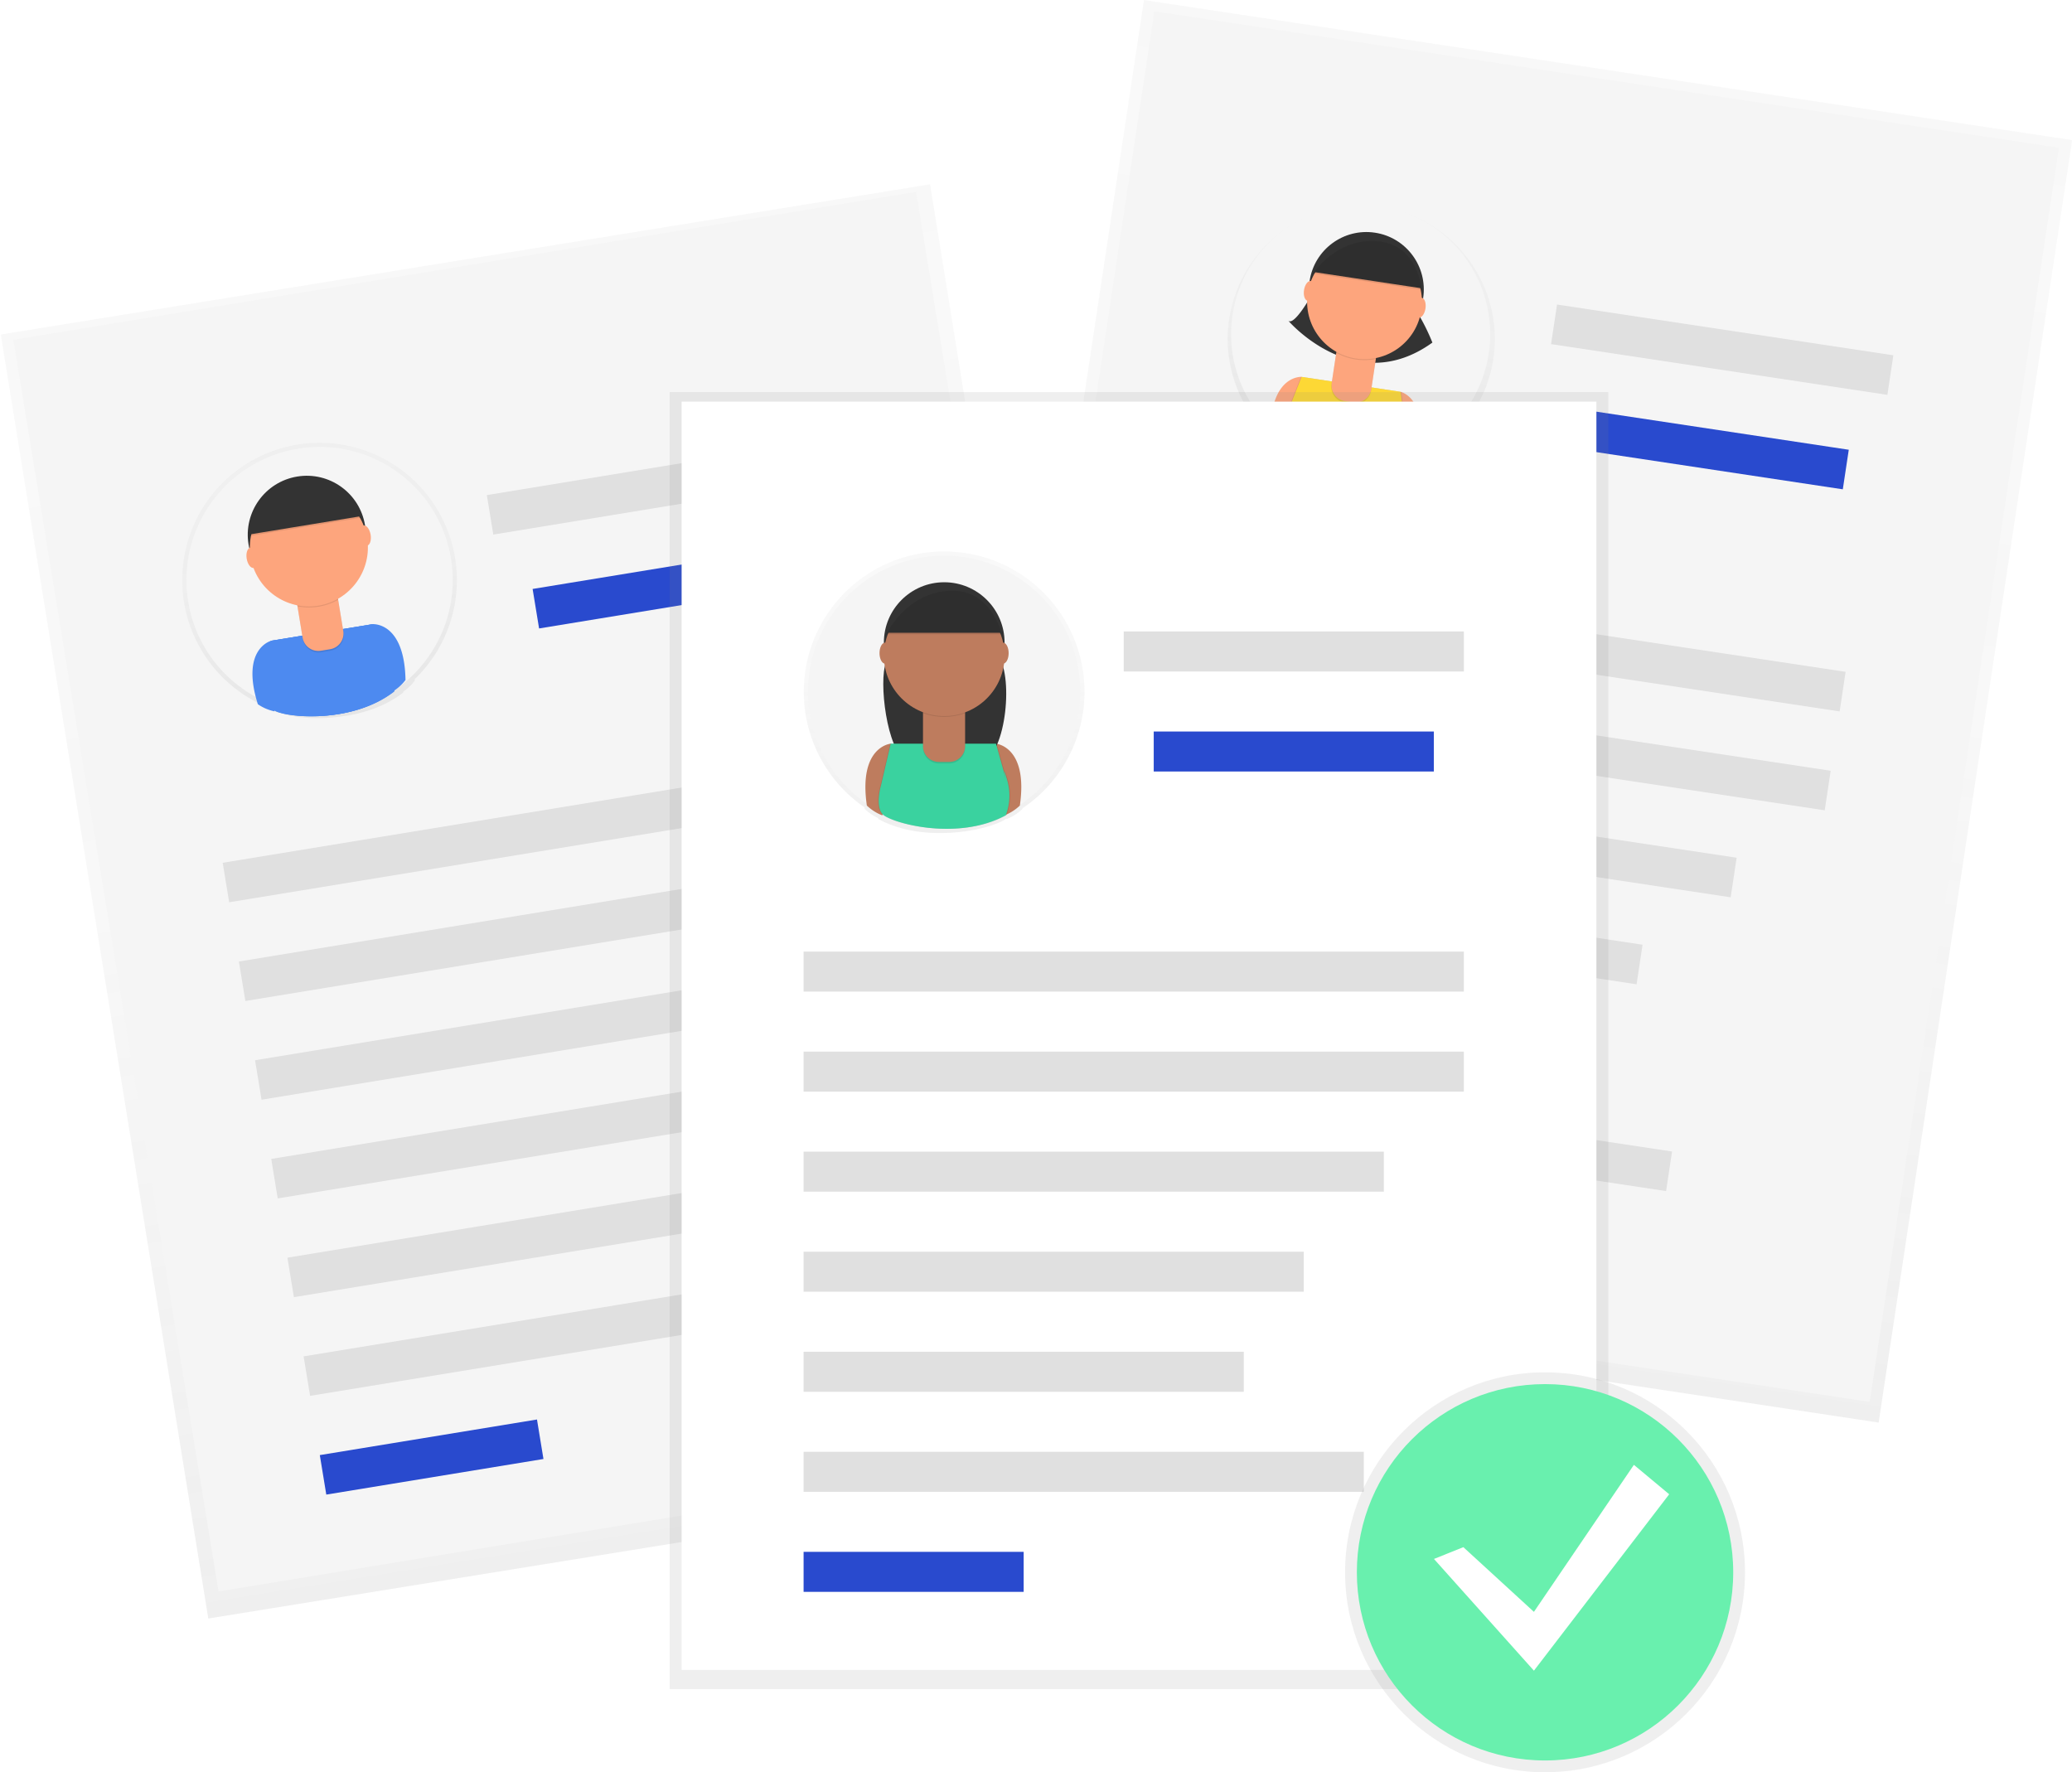 <svg data-name="Layer 1" xmlns="http://www.w3.org/2000/svg" xmlns:xlink="http://www.w3.org/1999/xlink" width="874.47" height="747.94"><defs><linearGradient id="a" x1="769.97" y1="1002.12" x2="769.97" y2="454.75" gradientTransform="rotate(90 961.385 567.605)" gradientUnits="userSpaceOnUse"><stop offset="0" stop-color="gray" stop-opacity=".25"/><stop offset=".54" stop-color="gray" stop-opacity=".12"/><stop offset="1" stop-color="gray" stop-opacity=".1"/></linearGradient><linearGradient id="b" x1="683.95" y1="639.26" x2="683.95" y2="526.2" gradientTransform="rotate(8.58 3132.77 755.811)" xlink:href="#a"/><linearGradient id="c" x1="475.23" y1="384.44" x2="475.23" y2="-162.93" gradientTransform="translate(-72.73 343.57)" xlink:href="#a"/><linearGradient id="d" x1="393.32" y1="20.38" x2="393.32" y2="-95.86" gradientTransform="rotate(-9.31 2548.498 729.095)" xlink:href="#a"/><linearGradient id="e" x1="480.71" y1="712.84" x2="480.71" y2="165.47" xlink:href="#a"/><linearGradient id="f" x1="-513.22" y1="427.6" x2="-513.22" y2="308.75" gradientTransform="matrix(-1 0 0 1 48 0)" xlink:href="#a"/><linearGradient id="g" x1="652.07" y1="747.94" x2="652.07" y2="579.17" xlink:href="#a"/></defs><path transform="rotate(-81.42 675.036 432.75)" fill="url(#a)" d="M526.87 178.11h547.37v396.16H526.87z" opacity=".5"/><path fill="#f5f5f5" d="M407.334 534.045L487.19 4.765l381.759 57.6-79.857 529.28z"/><path fill="#e0e0e0" d="M503.394 241.968l275.532 41.572-2.52 16.701-275.532-41.572zm-6.298 41.743l275.531 41.572-2.52 16.701-275.53-41.572zM657.133 128.53l141.944 21.415-2.52 16.701-141.944-21.416z"/><path fill="#294ace" d="M663.363 172.172L780.26 189.81l-2.52 16.7-116.897-17.637z"/><path fill="#e0e0e0" d="M490.792 325.46l242.139 36.534-2.52 16.701-242.14-36.533zm-6.305 41.75l208.738 31.494-2.52 16.701-208.738-31.494zm-6.297 41.746l183.69 27.716-2.52 16.7-183.69-27.715zm-6.298 41.749l233.784 35.273-2.52 16.701-233.784-35.273z"/><path fill="#294ace" d="M465.6 492.449l91.841 13.857-2.52 16.7-91.84-13.856z"/><path d="M793 227.53a56.36 56.36 0 1 0-93.8 33.16v.25a19.29 19.29 0 0 0 5.71 5l.11-.24c2.27 2.63 12.72 7.87 25.35 9.74h.28c8 1.22 16.89 1.11 25.14-1.87 0 0 .09-.14.24-.4a20.08 20.08 0 0 0 5.8-2.81l.18-.62A56.3 56.3 0 0 0 793 227.53z" transform="translate(-162.77 -76.03)" fill="url(#b)" opacity=".5"/><circle cx="736.97" cy="217.05" r="54.67" transform="rotate(-81.42 611.44 273.601)" fill="#f5f5f5"/><path d="M549.33 159.05s-13-.89-13.17 23.09a18.71 18.71 0 0 0 5.54 4.83l10.94-23.43zm41.8 6.31s12.72 3 5.78 25.95a18.71 18.71 0 0 1-6.72 3l-3.55-25.61z" fill="#fda57d"/><path d="M555.69 120.69s-8.82 16.91-11.91 14.73c0 0 28.06 32.73 60.75 9.16a85.9 85.9 0 0 0-9.82-18z" fill="#333"/><circle cx="739.39" cy="198.16" r="24.23" transform="rotate(-81.42 613.867 254.714)" fill="#333"/><path d="M590.88 165.32l-41.8-6.3-6.42 16.13s-3.46 7.39-1.12 11.23 27.79 15.59 49 8a22.05 22.05 0 0 0 2.66-13.85c-1.05-8.14-.47-.64-.47-.64z" opacity=".1"/><path d="M591.44 165.41l-41.8-6.3-6.41 16.12s-3.46 7.39-1.12 11.23 27.79 15.59 49 8a22.05 22.05 0 0 0 2.66-13.85c-1.05-8.14-.47-.64-.47-.64z" opacity=".1"/><path d="M591.13 165.36l-41.8-6.3-6.42 16.13s-3.46 7.39-1.12 11.23 27.79 15.59 49 8a22.05 22.05 0 0 0 2.66-13.85c-1.05-8.14-.47-.64-.47-.64z" fill="#fdd835"/><path d="M564.231 147.165l16.72 2.522-2.276 15.09a6.73 6.73 0 0 1-7.658 5.65l-3.422-.516a6.73 6.73 0 0 1-5.65-7.659l2.276-15.089.01.002z" opacity=".1"/><path d="M564.313 146.545l16.72 2.523-2.276 15.089a6.73 6.73 0 0 1-7.659 5.65l-3.411-.514a6.73 6.73 0 0 1-5.651-7.659l2.277-15.09z" fill="#fda57d"/><path d="M564 148.91a24.33 24.33 0 0 0 16.71 2.57l.31-2.05-16.72-2.52z" opacity=".1"/><circle cx="738.61" cy="203.36" r="24.23" transform="rotate(-81.42 613.083 259.916)" fill="#fda57d"/><path d="M554.3 114.78l45.7 6.89s-1.12-19-18.57-20.47-27.13 13.58-27.13 13.58z" fill="#333"/><ellipse cx="715.3" cy="198.8" rx="4.23" ry="2.25" transform="rotate(-81.42 589.763 255.354)" fill="#fda57d"/><ellipse cx="762.11" cy="205.86" rx="4.23" ry="2.25" transform="rotate(-81.42 636.58 262.415)" fill="#fda57d"/><path d="M554.23 115.4l45.7 6.89s-1.12-19-18.57-20.47-27.13 13.58-27.13 13.58z" opacity=".1"/><path transform="matrix(.99 -.16 .16 .99 -230.95 -4.95)" fill="url(#c)" d="M204.42 180.64h396.16v547.37H204.42z" opacity=".5"/><path fill="#f5f5f5" d="M5.635 143.413L386.63 80.955l86.593 528.219L92.23 671.632z"/><path fill="#e0e0e0" d="M93.989 364.122l274.98-45.079 2.732 16.667-274.98 45.08zm6.83 41.666l274.98-45.079 2.732 16.668-274.98 45.079zm104.644-196.845l141.659-23.223 2.732 16.668-141.659 23.223z"/><path fill="#294ace" d="M224.785 248.561l116.663-19.125 2.733 16.668-116.663 19.125z"/><path fill="#e0e0e0" d="M107.649 447.453l241.654-39.616 2.732 16.668-241.654 39.615zm6.828 41.655l208.32-34.151 2.732 16.667-208.32 34.151zm6.831 41.672l183.323-30.054 2.732 16.668-183.323 30.053zm6.83 41.655l233.316-38.25 2.732 16.668-233.315 38.249z"/><path fill="#294ace" d="M134.975 614.104l91.657-15.026 2.732 16.668-91.656 15.026z"/><path d="M354.81 311.49a57.94 57.94 0 1 0-81.3 62.06l.08.25a19.83 19.83 0 0 0 7.16 3.06v-.27c3.05 1.86 14.93 3.69 27.88 1.53h.28c8.21-1.33 16.87-4.25 24-9.77 0 0 0-.16.1-.46a20.64 20.64 0 0 0 4.79-4.58v-.66a57.88 57.88 0 0 0 17.01-51.16z" transform="translate(-162.77 -76.03)" fill="url(#d)" opacity=".5"/><circle cx="297.63" cy="320.86" r="56.2" transform="rotate(-9.31 -250.72 1282.25)" fill="#f5f5f5"/><path d="M114.42 270.45s-13 3.25-5.6 26.75a19.24 19.24 0 0 0 6.95 3l3.31-26.38zm42.88-7.03s13.39-1.09 13.84 23.57a19.24 19.24 0 0 1-5.63 5l-11.56-23.94z" fill="#4d8af0"/><circle cx="292.23" cy="301.74" r="24.91" transform="rotate(-9.31 -256.087 1263.145)" fill="#333"/><path d="M157.05 263.46l-42.88 7-1.19 17.81s-1 8.33 2.45 11.34 32.12 6.48 50.41-7.68a22.67 22.67 0 0 0-1.77-14.39c-3.6-7.63-.67-.48-.67-.48z" fill="#4d8af0"/><path d="M157.62 263.37l-42.88 7-1.19 17.81s-1 8.33 2.45 11.34 32.12 6.48 50.41-7.68a22.67 22.67 0 0 0-1.77-14.39c-3.6-7.63-.67-.48-.67-.48z" fill="#4d8af0"/><path d="M157.3 263.42l-42.88 7-1.19 17.84s-1 8.33 2.45 11.34 32.12 6.48 50.41-7.68a22.67 22.67 0 0 0-1.77-14.39c-3.6-7.63-.67-.48-.67-.48z" fill="#4d8af0"/><path d="M125.254 254.053l17.15-2.812 2.568 15.66a6.73 6.73 0 0 1-5.553 7.73l-3.878.637a6.73 6.73 0 0 1-7.73-5.553l-2.567-15.66.01-.002z" opacity=".1"/><path d="M125.151 253.417l17.151-2.812 2.568 15.661a6.73 6.73 0 0 1-5.553 7.73l-3.878.636a6.73 6.73 0 0 1-7.73-5.552l-2.568-15.661.01-.002z" fill="#fda57d"/><path d="M125.57 255.89a25 25 0 0 0 17.16-2.76l-.35-2.11-17.15 2.82z" opacity=".1"/><circle cx="293.11" cy="307.08" r="24.91" transform="rotate(-9.31 -255.223 1268.47)" fill="#fda57d"/><path d="M105.41 226.19l46.89-7.68s-7.11-18.28-24.63-14.16-22.26 21.84-22.26 21.84z" opacity=".1"/><path d="M105.3 225.56l46.93-7.69s-7.11-18.28-24.63-14.16-22.3 21.85-22.3 21.85z" fill="#333"/><ellipse cx="268.86" cy="309.97" rx="2.32" ry="4.35" transform="matrix(.99 -.16 .16 .99 -209.36 -28.46)" fill="#fda57d"/><ellipse cx="316.89" cy="302.1" rx="2.32" ry="4.35" transform="rotate(-9.31 -231.456 1263.544)" fill="#fda57d"/><path fill="url(#e)" d="M282.63 165.47h396.16v547.37H282.63z" opacity=".5"/><path fill="#fff" d="M287.67 169.5h386.08v535.27H287.67z"/><path d="M502 368a59.24 59.24 0 1 1 92.29 49.17v.26a20.28 20.28 0 0 1-6.72 4.28l-.08-.26c-2.77 2.38-14.45 6.19-27.87 6.15h-.29c-8.5 0-17.72-1.5-25.84-5.89 0 0-.07-.16-.18-.45a21.1 21.1 0 0 1-5.59-3.83l-.09-.67A59.18 59.18 0 0 1 502 368z" transform="translate(-162.77 -76.03)" fill="url(#f)" opacity=".5"/><circle cx="398.46" cy="291.97" r="57.46" fill="#f5f5f5"/><path d="M375.92 313.86s-13.69 1.11-10.07 26.11a19.67 19.67 0 0 0 6.52 4.15l7.7-26.07zm44.43 0s13.69 1.11 10.07 26.11a19.67 19.67 0 0 1-6.52 4.15l-7.67-26.15z" fill="#be7c5e"/><path d="M376.51 272.97s-1.05 3.07-2.55 6.62c-3.26 7.76.46 37.58 8.26 40.76 8.75 3.57 20.26 5.85 32.21 1.49 10.39-3.79 13.59-37.73 6.25-46-.86-1-1.76-1.93-2.7-2.87z" fill="#333"/><circle cx="398.5" cy="271.2" r="25.47" fill="#333"/><path d="M420.09 313.86h-44.43l-4.15 17.77s-2.44 8.23.59 11.85 31.33 11.85 52.13.59a23.18 23.18 0 0 0 .59-14.81c-2.37-8.29-.59-.59-.59-.59z" opacity=".1"/><path d="M420.68 313.86h-44.45l-4.15 17.77s-2.44 8.23.59 11.85 31.33 11.85 52.13.59a23.18 23.18 0 0 0 .59-14.81c-2.37-8.29-.59-.59-.59-.59z" opacity=".1"/><path d="M420.35 313.86h-44.43l-4.15 17.77s-2.44 8.23.59 11.85 31.33 11.85 52.13.59a23.18 23.18 0 0 0 .59-14.81c-2.37-8.29-.59-.59-.59-.59z" fill="#3ad29f"/><path d="M389.55 299.11h17.77v16.38a6.73 6.73 0 0 1-6.73 6.73h-4.32a6.73 6.73 0 0 1-6.73-6.73v-16.38z" opacity=".1"/><path d="M389.55 298.45h17.77v16.38a6.73 6.73 0 0 1-6.73 6.73h-4.32a6.73 6.73 0 0 1-6.73-6.73v-16.38z" fill="#be7c5e"/><path d="M389.58 300.97a25.58 25.58 0 0 0 17.77 0v-2.18h-17.77z" opacity=".1"/><circle cx="398.5" cy="276.73" r="25.47" fill="#be7c5e"/><path d="M374.14 267.06h48.58s-4.15-19.62-22.51-18.36-26.07 18.36-26.07 18.36z" fill="#333"/><ellipse cx="373.56" cy="275.65" rx="2.37" ry="4.44" fill="#be7c5e"/><ellipse cx="423.32" cy="275.65" rx="2.37" ry="4.44" fill="#be7c5e"/><path d="M374.14 267.71h48.58s-4.15-19.62-22.51-18.36-26.07 18.36-26.07 18.36z" opacity=".1"/><path fill="#e0e0e0" d="M339.15 401.6H617.8v16.89H339.15zm0 42.22H617.8v16.89H339.15zM474.26 266.5h143.55v16.89H474.26z"/><path fill="#294ace" d="M486.92 308.72h118.22v16.89H486.92z"/><path fill="#e0e0e0" d="M339.15 486.04h244.88v16.89H339.15zm0 42.22h211.1v16.89h-211.1zm0 42.23h185.77v16.89H339.15zm0 42.22h236.43v16.89H339.15z"/><path fill="#294ace" d="M339.15 654.93h92.88v16.89h-92.88z"/><circle cx="652.07" cy="663.56" r="84.39" fill="url(#g)" opacity=".5"/><circle cx="652.07" cy="663.56" r="79.42" fill="#69f0ae"/><path fill="#fff" d="M617.6 652.96l29.78 27.3 42.19-62.04 14.9 12.41-57.09 74.45-42.19-47.15 12.41-4.97z"/></svg>